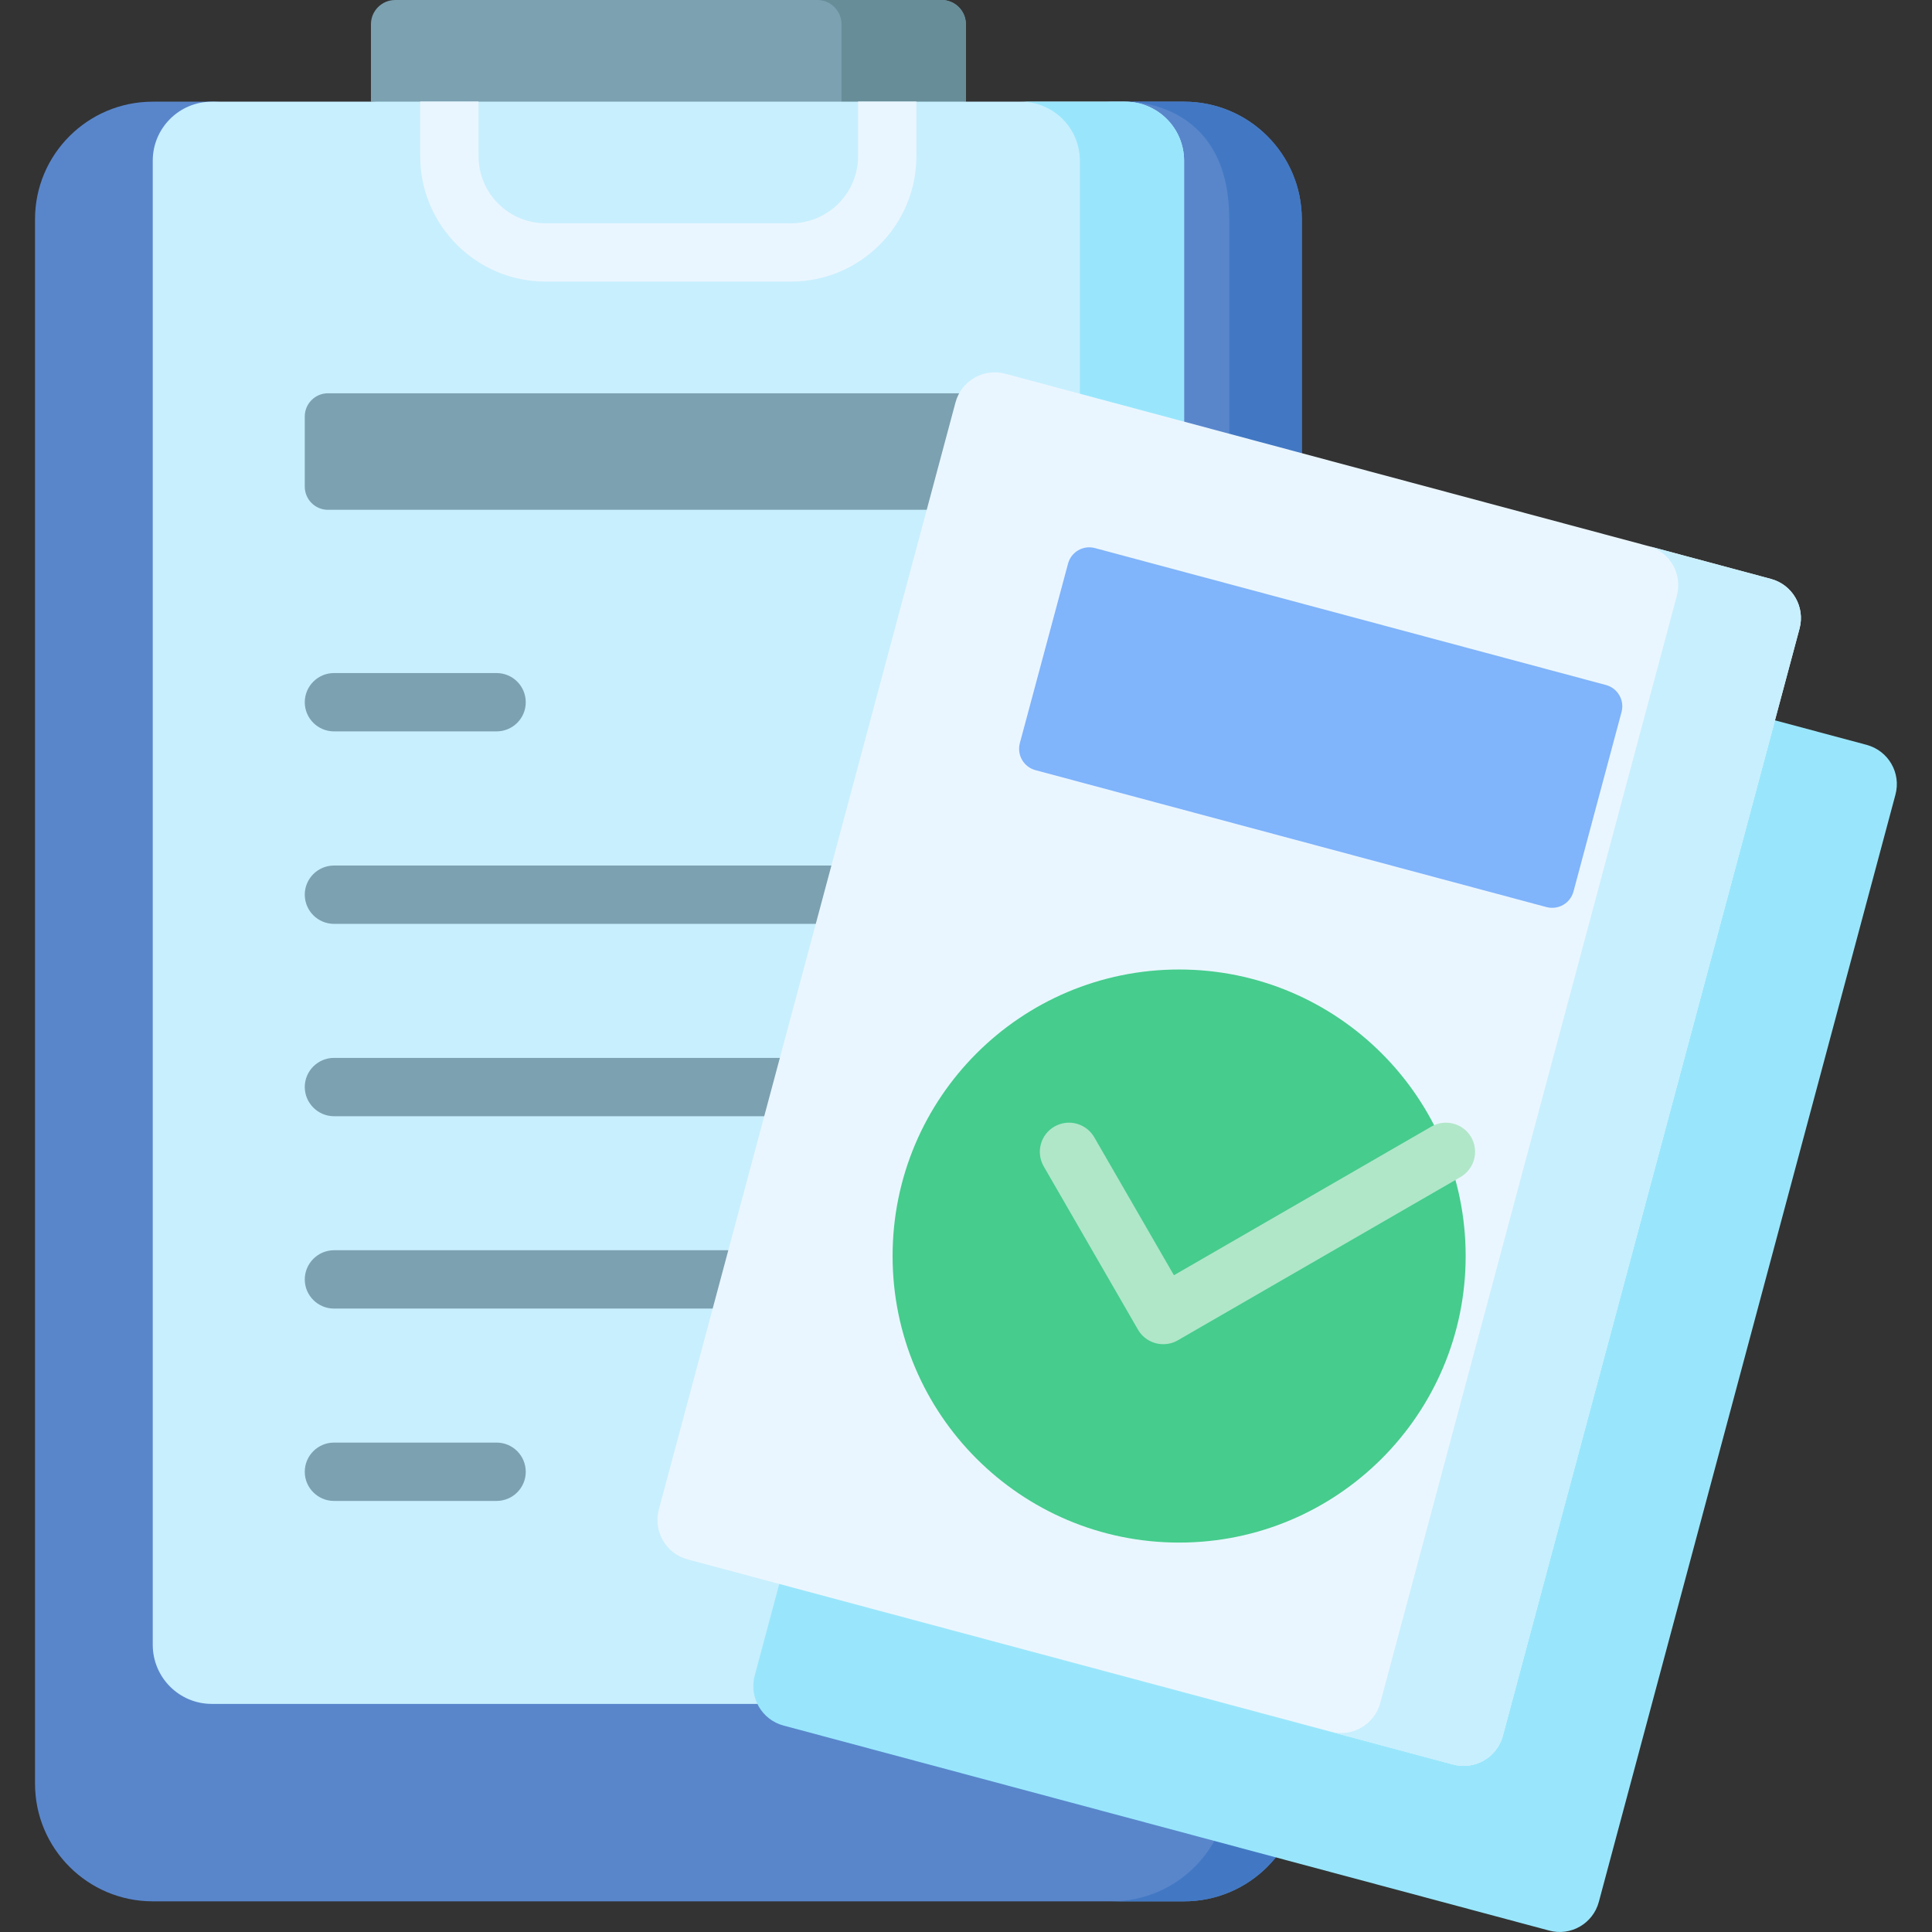 <svg width="16" height="16" viewBox="0 0 16 16" fill="none" xmlns="http://www.w3.org/2000/svg">
<rect x="0" y="0" width="16" height="16" fill="#333333" stroke="none"/>
<g clip-path="url(#clip0_20_2848)">
<path d="M7.999 0.201V0.842L5.609 1.003L3.072 0.842V0.201C3.072 0.09 3.162 0 3.273 0H7.798C7.909 0 7.999 0.09 7.999 0.201Z" fill="#7CA1B1"/>
<path d="M7.999 0.201V0.842L6.969 0.906V0.201C6.969 0.09 6.879 0 6.768 0H7.798C7.909 0 7.999 0.09 7.999 0.201Z" fill="#678D98"/>
<path d="M10.781 1.816V14.771C10.781 15.309 10.344 15.746 9.806 15.746H1.265C0.727 15.746 0.29 15.309 0.29 14.771V1.816C0.29 1.278 0.727 0.842 1.265 0.842H1.779L5.536 1.089L9.205 0.842H9.806C10.344 0.842 10.781 1.278 10.781 1.816Z" fill="#5986CB"/>
<path d="M10.781 1.816V14.771C10.781 15.309 10.345 15.746 9.806 15.746H9.205C9.743 15.746 10.18 15.309 10.18 14.771V1.816C10.18 0.808 9.317 0.842 9.317 0.842H9.806C10.345 0.842 10.781 1.278 10.781 1.816Z" fill="#4278C3"/>
<path d="M9.806 1.331V13.621C9.806 13.892 9.587 14.111 9.317 14.111H1.754C1.484 14.111 1.265 13.892 1.265 13.621V1.331C1.265 1.061 1.484 0.842 1.754 0.842H9.317C9.587 0.842 9.806 1.061 9.806 1.331Z" fill="#C8EFFE"/>
<path d="M9.806 1.331V13.621C9.806 13.892 9.587 14.111 9.317 14.111H8.453C8.724 14.111 8.943 13.892 8.943 13.621V1.331C8.943 1.061 8.724 0.842 8.453 0.842H9.317C9.587 0.842 9.806 1.061 9.806 1.331Z" fill="#99E6FC"/>
<path d="M8.503 4.222H2.716C2.61 4.222 2.524 4.136 2.524 4.03V3.449C2.524 3.343 2.61 3.257 2.716 3.257H8.503C8.609 3.257 8.695 3.343 8.695 3.449V4.03C8.695 4.136 8.609 4.222 8.503 4.222Z" fill="#7CA1B1"/>
<path d="M7.106 0.841V1.294C7.106 1.6 6.857 1.849 6.551 1.849H4.518C4.212 1.849 3.963 1.6 3.963 1.294V0.841H3.48V1.294C3.48 1.866 3.946 2.332 4.518 2.332H6.551C7.123 2.332 7.589 1.866 7.589 1.294V0.841H7.106Z" fill="#EAF6FF"/>
<path d="M4.112 6.057H2.766C2.633 6.057 2.524 5.949 2.524 5.816C2.524 5.682 2.633 5.574 2.766 5.574H4.112C4.246 5.574 4.354 5.682 4.354 5.816C4.354 5.949 4.246 6.057 4.112 6.057Z" fill="#7CA1B1"/>
<path d="M7.063 7.651H2.766C2.633 7.651 2.524 7.543 2.524 7.409C2.524 7.276 2.633 7.168 2.766 7.168H7.063C7.196 7.168 7.304 7.276 7.304 7.409C7.304 7.543 7.196 7.651 7.063 7.651Z" fill="#7CA1B1"/>
<path d="M6.636 9.244H2.766C2.633 9.244 2.524 9.135 2.524 9.002C2.524 8.869 2.633 8.761 2.766 8.761H6.636C6.769 8.761 6.877 8.869 6.877 9.002C6.877 9.135 6.769 9.244 6.636 9.244Z" fill="#7CA1B1"/>
<path d="M6.209 10.837H2.766C2.633 10.837 2.524 10.729 2.524 10.596C2.524 10.463 2.633 10.354 2.766 10.354H6.209C6.342 10.354 6.45 10.463 6.45 10.596C6.45 10.729 6.342 10.837 6.209 10.837Z" fill="#7CA1B1"/>
<path d="M4.112 12.43H2.766C2.633 12.43 2.524 12.322 2.524 12.189C2.524 12.055 2.633 11.947 2.766 11.947H4.112C4.246 11.947 4.354 12.055 4.354 12.189C4.354 12.322 4.246 12.43 4.112 12.43Z" fill="#7CA1B1"/>
<path d="M15.46 6.169L9.119 4.471C8.94 4.422 8.755 4.529 8.707 4.709L6.25 13.877C6.202 14.057 6.309 14.242 6.488 14.29L12.829 15.988C13.008 16.037 13.193 15.93 13.241 15.75L15.697 6.582C15.746 6.402 15.639 6.218 15.46 6.169Z" fill="#99E6FC"/>
<path d="M14.903 5.206L12.446 14.375C12.398 14.554 12.214 14.661 12.034 14.613L5.694 12.914C5.515 12.866 5.408 12.681 5.456 12.502L7.913 3.333C7.961 3.153 8.146 3.047 8.325 3.095L14.665 4.794C14.845 4.842 14.951 5.026 14.903 5.206Z" fill="#EAF6FF"/>
<path d="M14.903 5.206L12.446 14.375C12.398 14.554 12.214 14.661 12.034 14.613L11.018 14.341C11.198 14.389 11.383 14.282 11.431 14.102L13.887 4.934C13.935 4.755 13.83 4.571 13.652 4.522L14.665 4.794C14.845 4.842 14.951 5.026 14.903 5.206Z" fill="#C8EFFE"/>
<path d="M9.765 12.775C11.075 12.775 12.138 11.712 12.138 10.402C12.138 9.091 11.075 8.029 9.765 8.029C8.454 8.029 7.392 9.091 7.392 10.402C7.392 11.712 8.454 12.775 9.765 12.775Z" fill="#46CC8D"/>
<path d="M12.807 7.512L8.575 6.378C8.478 6.352 8.42 6.252 8.446 6.154L8.845 4.668C8.871 4.57 8.971 4.513 9.068 4.539L13.3 5.673C13.397 5.699 13.455 5.799 13.429 5.896L13.031 7.383C13.005 7.48 12.905 7.538 12.807 7.512Z" fill="#80B4FB"/>
<path d="M9.633 11.132C9.55 11.132 9.469 11.089 9.424 11.011L8.644 9.66C8.577 9.544 8.617 9.396 8.732 9.33C8.848 9.263 8.995 9.303 9.062 9.418L9.722 10.561L11.854 9.33C11.969 9.263 12.117 9.303 12.184 9.418C12.25 9.534 12.211 9.681 12.095 9.748L9.754 11.1C9.716 11.122 9.674 11.132 9.633 11.132Z" fill="#B0E7C9"/>
</g>
<defs>
<clipPath id="clip0_20_2848">
<rect width="16" height="16" fill="white"/>
</clipPath>
</defs>
</svg>
